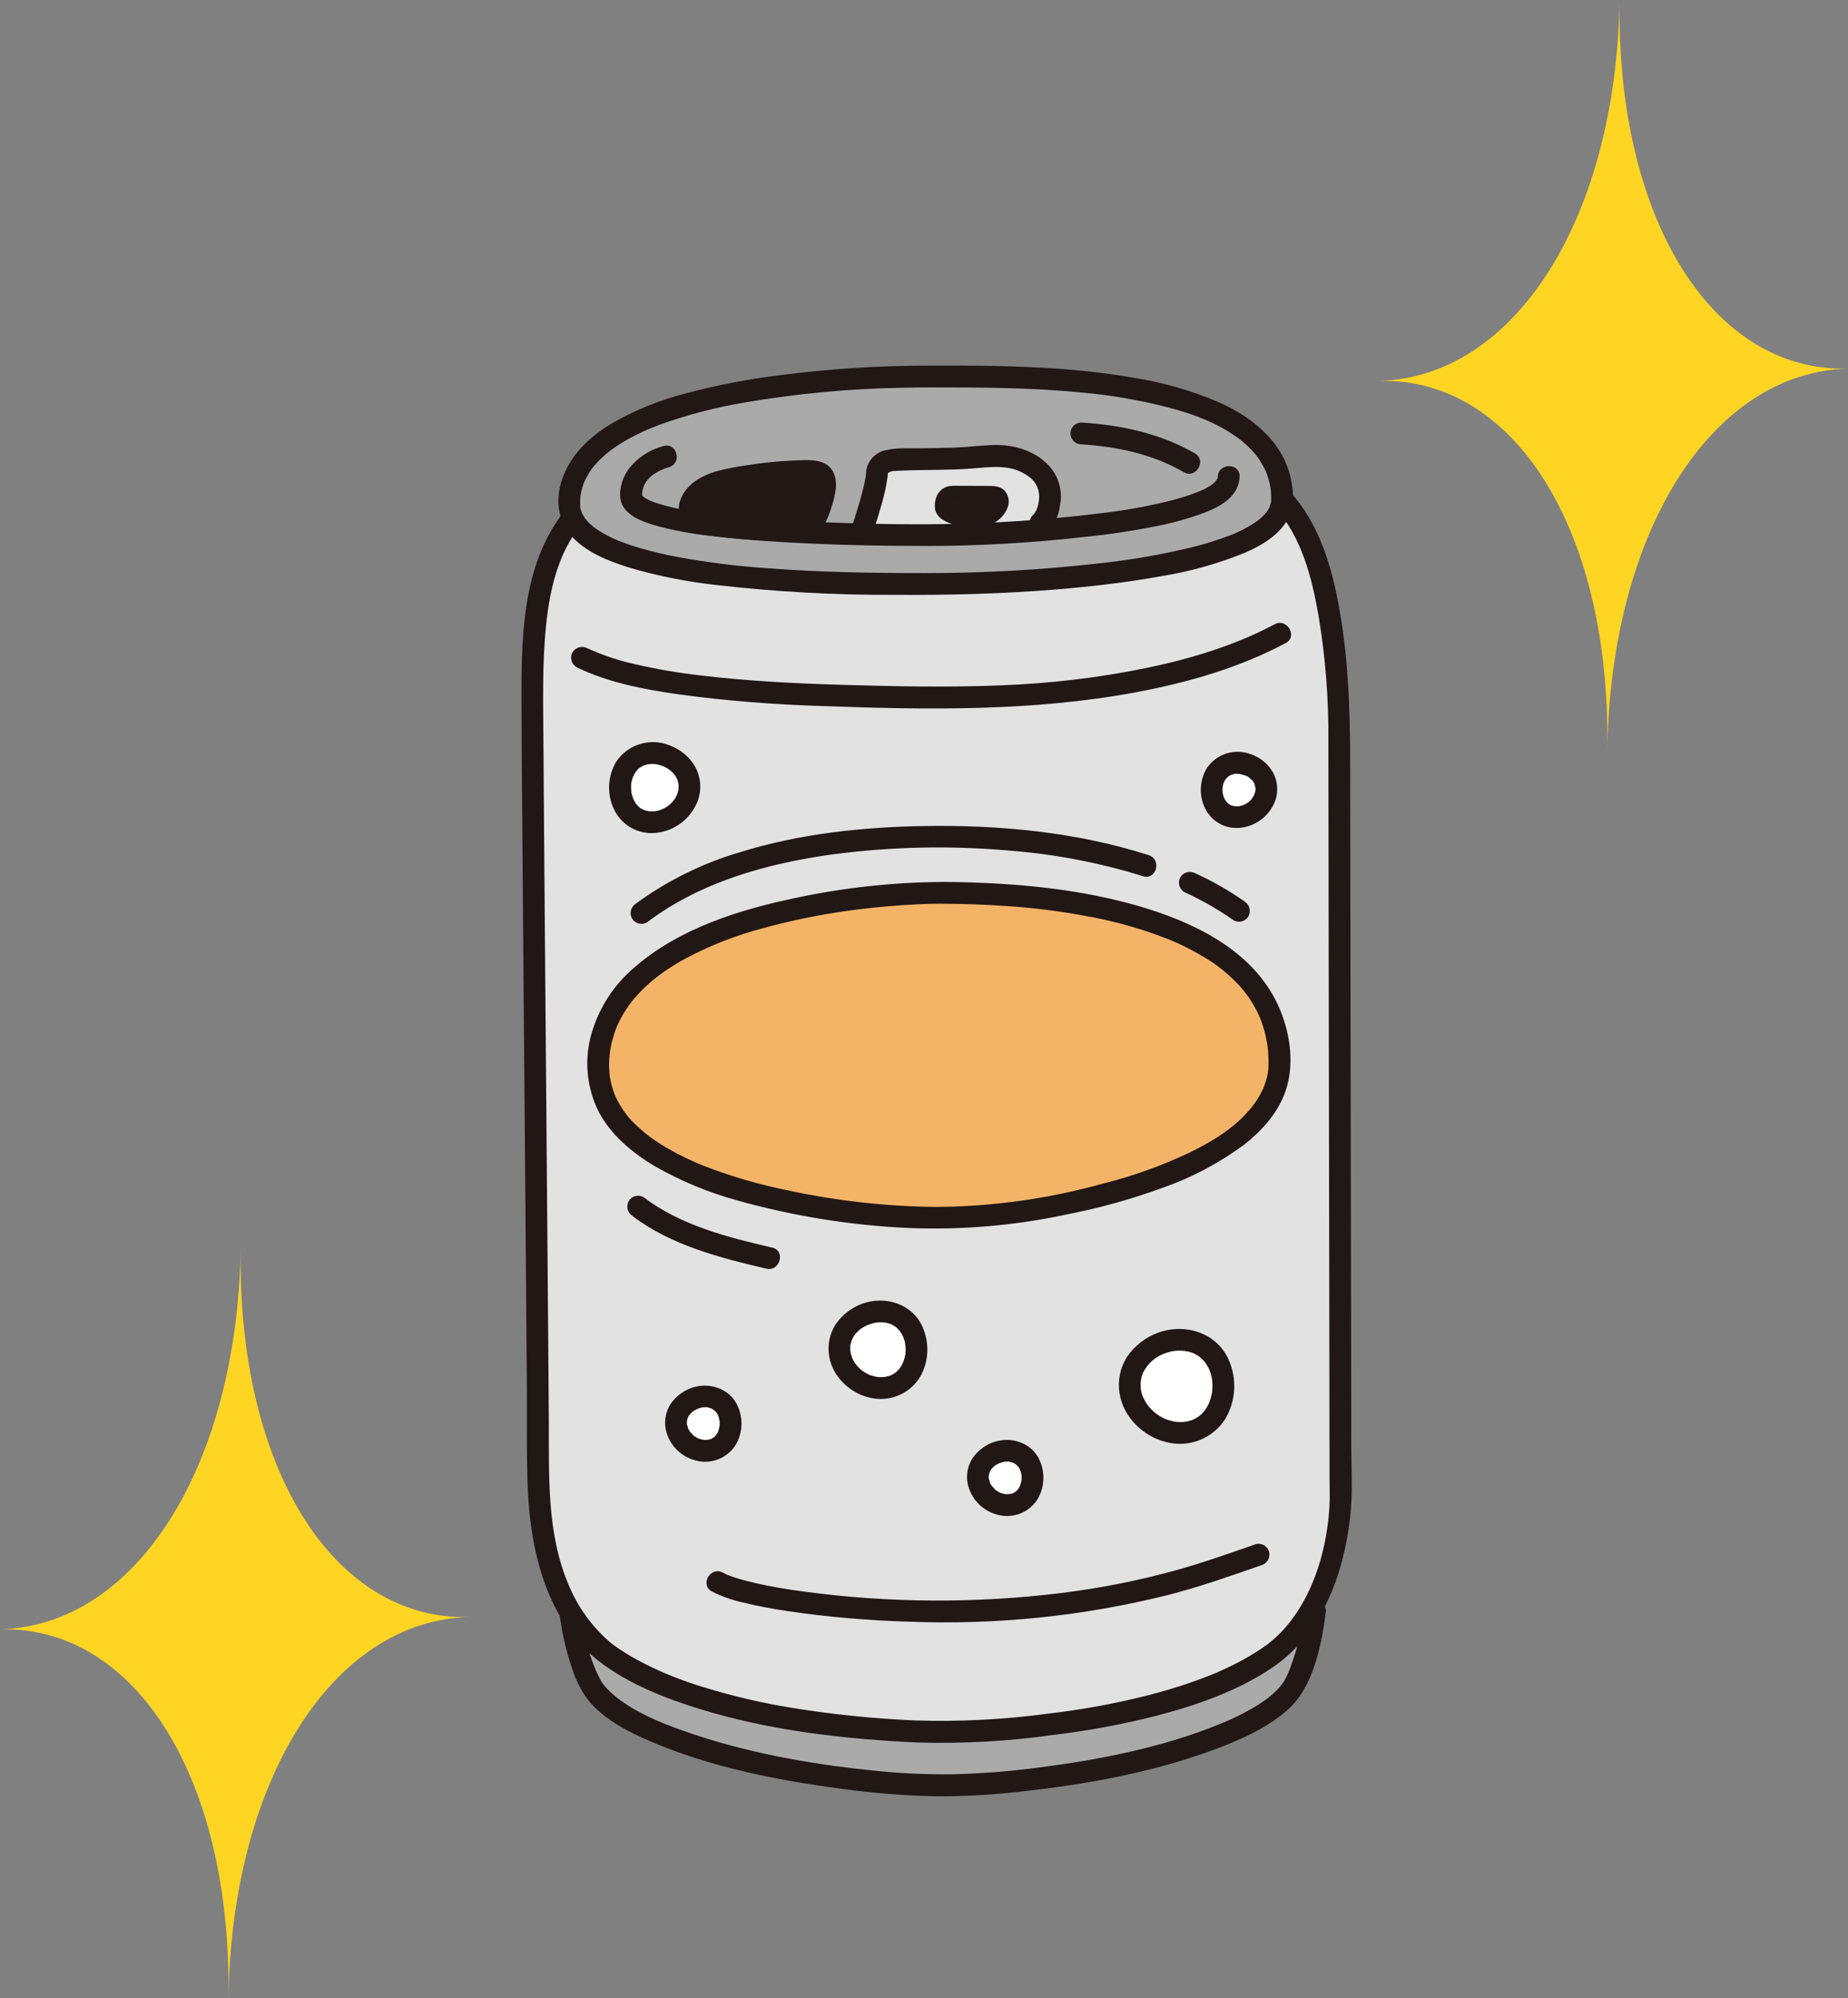 <?xml version="1.0" encoding="UTF-8"?><svg id="_レイヤー_2" xmlns="http://www.w3.org/2000/svg" viewBox="0 0 407 440.05"><rect x="0" y="0" width="407" height="440.05" fill="#808080" stroke="none"/><defs><style>.cls-1{fill:#f4b467;}.cls-2{fill:#fff;}.cls-3{fill:#e2e2e2;}.cls-4{fill:#fed523;}.cls-5{fill:#aaa;}.cls-6{fill:#211715;}</style></defs><g id="_レイヤー_2-2"><path class="cls-5" d="m125.58,354.88c.54,5.25,1.89,10.39,4.02,15.22,6.06,14.45,53.43,23.14,78,23.14s71.94-8.69,78-23.14c2.12-4.83,3.48-9.97,4.02-15.22"/><path class="cls-6" d="m123.18,354.88c.47,4.33,1.43,8.59,2.86,12.7.83,2.72,2.18,5.25,3.98,7.45,3.46,3.89,8.44,6.43,13.15,8.46,13.34,5.73,27.92,8.6,42.25,10.49,6.68.92,13.41,1.47,20.16,1.63,6.28.06,12.56-.26,18.8-.98,14.48-1.55,29.17-4.18,42.87-9.23,5.54-2.04,11.09-4.48,15.69-8.25,4.65-3.8,6.62-9.55,7.91-15.26.52-2.32.86-4.67,1.17-7.03,0-1.32-1.08-2.39-2.4-2.4-1.31.03-2.37,1.09-2.4,2.4-.48,4.02-1.42,7.96-2.81,11.76-.4,1.23-.91,2.41-1.54,3.54-.12.19-.24.38-.36.56-.09.13-.51.68-.14.21-.3.38-.62.74-.95,1.09-.35.37-.72.73-1.1,1.07-.2.18-.4.35-.61.52-.11.09-.21.17-.32.26-.35.28.13-.1-.09.08-.98.74-2.01,1.42-3.07,2.05-2.31,1.35-4.71,2.55-7.19,3.56-12.72,5.23-26.62,7.98-40.22,9.72-6.36.85-12.77,1.35-19.19,1.5-6.07.06-12.14-.24-18.18-.92-13.84-1.44-27.83-4.02-40.98-8.67-5.09-1.8-10.24-3.92-14.65-7.32.35.27-.14-.12-.25-.21-.21-.17-.41-.35-.61-.52-.41-.36-.8-.74-1.18-1.13-.33-.35-.65-.71-.95-1.09.33.42-.03-.05-.14-.21-.13-.18-.25-.37-.36-.56-1.54-2.89-2.64-5.99-3.27-9.2-.46-2.01-.82-4.05-1.07-6.1-.04-1.31-1.09-2.36-2.4-2.4-1.32,0-2.39,1.08-2.4,2.4h0Z"/><path class="cls-3" d="m126.12,114.13c-8.86,10.84-8.86,27.93-8.86,41.11,0,15.94,1.23,150.16,1.23,160.65s0,16.32,1.57,24.29c1.58,7.97,4.93,15.77,10.66,21.53,5.22,5.26,24.78,18.3,76.31,19.86,51.54-1.56,71.1-14.61,76.32-19.86,5.73-5.76,9.07-13.56,10.66-21.53.57-2.84.97-5.72,1.21-8.6v-2.76c0-8.64-.26-154.16-.26-166.16.04-8.75-.63-17.49-2-26.14-1.49-9.2-4.16-19.65-10.57-26.5"/><path class="cls-6" d="m124.42,112.43c-9.83,12.2-9.6,29.13-9.56,44,.02,6.38.07,12.77.12,19.15.08,10.51.16,21.02.25,31.53.1,12.35.2,24.69.31,37.04.1,11.73.19,23.47.29,35.2.07,8.82.14,17.65.21,26.47.05,7.51-.12,15.05.22,22.54.64,13.72,4.34,28.9,15.8,37.63,6.49,4.94,14.4,8.05,22.13,10.43,15.47,4.77,31.83,6.62,47.94,7.36,10.02.29,20.04-.27,29.96-1.69,7.56-.9,15.05-2.29,22.43-4.16,8.87-2.31,17.94-5.43,25.6-10.59,11.03-7.44,15.76-20.42,17.24-33.2.6-5.19.25-10.65.24-15.88-.01-8.54-.03-17.07-.04-25.61-.02-11.31-.04-22.63-.06-33.94l-.06-36.18c-.02-10.79-.04-21.57-.05-32.36,0-7.37-.02-14.74-.03-22.1-.01-12.05-.43-24.06-2.75-35.93-1.68-8.57-4.51-17.31-10.53-23.86-2.1-2.28-5.48,1.12-3.39,3.39,5.91,6.42,8.21,15.43,9.68,23.81,1.53,9.12,2.26,18.35,2.19,27.59,0,5.08,0,10.16.02,15.24.01,9.3.03,18.61.04,27.91.02,11.54.04,23.09.06,34.63.02,11.75.04,23.51.06,35.26.02,10.08.03,20.17.05,30.25,0,6.38.02,12.76.03,19.14,0,2.08.1,4.2-.02,6.27-.52,8.89-3.19,18.5-8.79,25.57-1.14,1.46-2.43,2.8-3.85,4-.21.18-.44.35-.65.53-.38.31.19-.14.09-.06-.14.11-.28.21-.42.32-.52.38-1.04.75-1.58,1.11-3.04,1.99-6.26,3.7-9.61,5.12-.55.24-.12.05-.44.19-.24.1-.49.2-.73.3-.58.23-1.16.46-1.74.68-1.21.46-2.42.9-3.65,1.31-2.79.94-5.62,1.77-8.48,2.51-7.2,1.83-14.51,3.18-21.89,4.04-9.83,1.34-19.76,1.85-29.68,1.52-8.99-.39-17.95-1.31-26.83-2.74-6.64-1.07-13.19-2.6-19.62-4.58-4.43-1.33-8.73-3.03-12.86-5.11-1.54-.78-3.05-1.62-4.52-2.54-.61-.38-1.21-.78-1.8-1.19-.26-.18-.51-.36-.76-.55-.11-.08-.22-.17-.33-.25-.51-.37.18.15-.01,0-4.11-3.46-7.33-7.86-9.39-12.83-4.9-11.44-4.32-24.06-4.39-36.23-.04-6.68-.09-13.36-.15-20.04-.08-10.56-.17-21.12-.26-31.68-.1-12.18-.2-24.35-.3-36.53-.1-11.5-.19-22.99-.28-34.49-.07-8.65-.13-17.31-.19-25.96-.05-8.83-.32-17.72.58-26.52.78-7.63,2.62-15.77,7.54-21.87.9-.95.9-2.44,0-3.39-.94-.93-2.45-.93-3.39,0Z"/><path class="cls-5" d="m204.63,82.93c-18.05,0-79.28,2.46-79.28,28.01,0,17.68,59.86,17.68,78.51,17.68,22.64,0,78.51-2.97,78.51-18.63,0-28.23-57.64-27.06-77.74-27.06Z"/><path class="cls-6" d="m204.63,80.53c-11.07-.01-22.14.7-33.12,2.14-6.84.84-13.61,2.16-20.27,3.92-5.94,1.49-11.65,3.82-16.93,6.92-4.44,2.76-8.37,6.45-10.28,11.41-1.7,4.41-1.48,9.23,1.64,12.91,3.17,3.74,8.27,5.71,12.8,7.15,6.3,1.86,12.75,3.15,19.28,3.86,13.07,1.51,26.22,2.23,39.38,2.17,11.97.08,23.92-.22,35.85-1.22,7.55-.63,15.09-1.5,22.55-2.85,6.39-1.01,12.64-2.76,18.64-5.2,4.1-1.78,8.5-4.42,10.12-8.84.84-2.29.51-4.97.04-7.3-.52-2.52-1.54-4.91-3-7.02-3.2-4.62-7.99-7.82-13.07-10.06-5.99-2.54-12.27-4.33-18.69-5.34-12.64-2.18-25.5-2.63-38.3-2.66-2.21,0-4.42,0-6.63,0-3.09,0-3.09,4.8,0,4.8,11.18,0,22.36.03,33.5,1.12,6.39.56,12.73,1.65,18.94,3.24,5.61,1.49,10.46,3.2,15.21,6.53.41.27.81.57,1.19.89.47.39.93.8,1.38,1.22s.85.85,1.25,1.3c.18.2.35.4.51.6,0,0,.4.51.18.22-.2-.26.13.18.16.23.69.98,1.29,2.02,1.8,3.1.24.5-.06-.22.17.42.09.25.18.49.26.74.2.6.36,1.21.49,1.83.06.3.12.6.16.9.07.46,0,.07,0-.02.02.14.03.28.04.42.07.68.1,1.37.09,2.06,0,.18-.03.36-.03.53,0-.72.04-.19-.03.08-.08.29-.55,1.44-.2.74-.17.35-.35.69-.56,1.01-.12.18-.24.35-.37.52.37-.5-.01,0-.18.19-.31.34-.64.67-.99.97-.16.14-.33.28-.5.42-.32.27.04-.03.09-.07-.13.1-.27.2-.41.3-.91.64-1.86,1.21-2.84,1.72-.54.28-1.09.54-1.64.79-.26.12-.51.23-.77.34.4-.17-.48.19-.64.25-2.76,1.06-5.58,1.94-8.46,2.64-6.63,1.6-13.37,2.77-20.15,3.5-12.86,1.47-25.79,2.19-38.73,2.17-11.52,0-23.05-.18-34.54-1.07-6.58-.44-13.13-1.26-19.62-2.44-2.92-.54-5.82-1.23-8.67-2.06-1.31-.39-2.61-.82-3.89-1.31-.26-.1-.52-.2-.78-.31-.43-.17-.08-.03,0,0-.16-.07-.31-.13-.46-.2-.57-.25-1.13-.52-1.68-.8-.96-.49-1.88-1.04-2.77-1.66-.18-.13-.6-.46-.18-.12-.21-.17-.42-.34-.62-.51-.35-.3-.68-.63-.99-.97-.15-.16-.29-.34-.44-.5.13.15.17.27-.1-.15-.23-.35-.43-.72-.63-1.08-.32-.56.08.37-.06-.12-.05-.2-.14-.38-.19-.58-.05-.17-.09-.35-.13-.53-.03-.11-.03-.23-.06-.33-.07-.27,0,.58.03.16.02-.48-.04-.97-.01-1.46.01-.28.04-.56.06-.84,0-.08.06-.49.01-.14-.05.37.04-.24.06-.32.1-.5.21-1,.35-1.5.08-.26.16-.52.25-.77.05-.14.11-.28.16-.42.15-.43-.12.27,0,0,.45-1.02,1.01-1.99,1.66-2.9.09-.12.53-.69.18-.25.18-.22.35-.44.54-.65.4-.46.81-.9,1.25-1.32.4-.39.81-.76,1.24-1.12.23-.2.46-.39.7-.57.07-.06.36-.27,0,0,.17-.12.33-.25.5-.37,1.04-.75,2.12-1.45,3.24-2.08,1.18-.68,2.4-1.29,3.64-1.87.32-.15.64-.29.97-.43.18-.08.36-.16.55-.24-.1.04-.36.15.09-.04.68-.28,1.36-.54,2.04-.8,6.03-2.17,12.23-3.8,18.55-4.87,11.62-2,23.37-3.1,35.16-3.29,1.89-.04,3.78-.07,5.68-.07,3.09,0,3.1-4.8,0-4.8Z"/><path class="cls-6" d="m238.17,97.86c7.92.52,15.63,2.14,22.56,6.14,2.68,1.55,5.1-2.6,2.42-4.15-7.68-4.44-16.22-6.22-24.99-6.79-1.33,0-2.4,1.07-2.4,2.4s1.07,2.4,2.4,2.4Z"/><path class="cls-6" d="m126.95,146.94c6.96,3.39,14.75,4.87,22.36,5.97,10.57,1.43,21.21,2.29,31.88,2.59,22.98.85,46.22,1.21,68.92-3.02,11.4-2.12,22.76-5.37,33.04-10.84,2.73-1.45.3-5.6-2.42-4.15-8.79,4.69-18.46,7.58-28.18,9.62-10.57,2.16-21.3,3.44-32.08,3.83-11.56.49-23.18.23-34.73-.1-10.62-.31-21.25-.84-31.8-2.12-4.73-.55-9.43-1.36-14.08-2.44-3.61-.79-7.12-1.96-10.48-3.49-1.15-.63-2.59-.26-3.28.86-.66,1.15-.27,2.61.86,3.28h0Z"/><path class="cls-3" d="m229.12,115.16c1.63-1.24,2.94-6.04,1.52-8.94s-4.46-4.73-7.6-5.48-6.75-.1-9.97.1c-6.86.41-10.41.11-16.7.52-1.52.1-3.23,1.08-3.24,2.61-.02,2.96-2.4,10.18-3.54,13.72"/><path class="cls-6" d="m230.82,116.86c1.46-1.45,2.38-3.36,2.61-5.41.53-2.48.11-5.06-1.17-7.24-2.93-4.6-8.51-6.41-13.73-6.19-2.81.12-5.61.46-8.43.57-2.47.09-4.93.1-7.4.14s-5.22-.16-7.62.42c-2.5.5-4.32,2.68-4.36,5.24,0,.15-.02.3-.04.45.05-.43-.07.39-.06.39-.09.54-.21,1.08-.33,1.62-.27,1.17-.58,2.33-.91,3.48-.65,2.26-1.37,4.5-2.1,6.73-.95,2.95,3.68,4.21,4.63,1.28,1.11-3.42,2.25-6.85,3.04-10.36.17-.74.31-1.49.42-2.25.06-.41.12-.81.15-1.22.04-.56.17-.47-.1-.24.53-.41,1.18-.6,1.85-.55,1.14-.07,2.28-.11,3.42-.14,4.28-.12,8.55-.05,12.82-.35,4.38-.31,8.95-1.18,12.79,1.54,1.52.94,2.48,2.56,2.57,4.35.02,1.6-.45,3.56-1.43,4.37-.93.94-.93,2.45,0,3.39.95.91,2.45.91,3.39,0h0Z"/><path class="cls-6" d="m216.05,111.08c-1.3.04-2.61,0-3.91-.1-.1,0-.19-.02-.29-.03l.35.05c-.18-.05-.37-.08-.56-.1-.32-.07-.63-.15-.93-.25-.27-.1-.33-.25.08.05-.13-.1-.32-.15-.46-.24-.1-.08-.21-.15-.32-.21.31.25.38.3.19.14-.06-.06-.12-.11-.18-.17l.62,1.06c-.06-.32.05.73.04.3v-.31s0-.1,0-.14c-.03-.26-.03.47-.06.39-.04-.1.08-.29.09-.4,0-.07.13-.32-.05.1-.17.39-.07.15-.02.06.23-.35-.24.28-.14.17.18-.2-.5.32-.26.19.22-.11-.41.15-.35.13.1-.03.28-.05-.11,0-.47.06-.04.02.07.02,1.57-.01,3.15.01,4.72.02.8,0,1.6,0,2.4.01h1.56c.07,0,.15,0,.22,0,.24-.02-.6-.09-.38-.05.4.08-.53-.29-.26-.12s-.5-.42-.28-.21c-.57-.54-.35-.51-.27-.33.05.09-.25-.64-.18-.43.12.36-.01-.71-.04-.31s.16-.6.05-.31c-.02.08-.05.15-.06.23-.1.42.14-.27.09-.21-.07.09-.12.22-.18.33-.03.04-.06.08-.08.12-.15.28.2-.25.2-.25-.03.09-.21.24-.28.31-.1.1-.23.18-.32.29-.02.02.47-.33.27-.21-.08.05-.15.11-.23.16-.13.08-.26.15-.39.22-.31.17.56-.18.1-.05-.15.04-.31.07-.45.12-.21.07.35-.04.35-.04-.12,0-.24,0-.36.02-1.33,0-2.4,1.08-2.4,2.4,0,1.32,1.07,2.4,2.4,2.4,2.65-.06,5-1.74,5.9-4.24.46-1.26.16-2.67-.76-3.65-1.09-1.07-2.55-.98-3.96-.99-1.38,0-2.77-.02-4.15-.02-.64,0-1.27,0-1.91,0-.78-.05-1.56-.01-2.33.1-1.49.39-2.6,1.62-2.84,3.14-.16.72-.16,1.46-.01,2.18.3.92.95,1.69,1.81,2.13,2.41,1.53,5.52,1.36,8.25,1.36,1.33,0,2.4-1.08,2.4-2.4,0-1.32-1.07-2.4-2.4-2.4h-.01Z"/><path class="cls-6" d="m158.09,106.21c3.69-1.11,15.47-3,21.8-2.23,1.61.2,2.26,2.26,1.56,4.81-1.08,3.96-1.38,4.84-3.54,8.04-4.74-.05-16.95-.28-23.78-1.61-.88-.32-1.6-.98-1.99-1.83-.74-1.31,0-3.14.93-4.25,1.38-1.4,3.11-2.42,5.01-2.94Z"/><path class="cls-6" d="m158.73,108.53c5.31-1.45,10.78-2.22,16.28-2.3,1.4-.05,2.8-.03,4.2.09.41.04.43-.12.16-.03-.34.12.04-.42-.06.05-.04.2.01.98-.07,1.43-.55,2.83-1.71,5.52-3.39,7.86l2.07-1.2c-5.35-.06-10.72-.22-16.06-.65-1.46-.12-2.91-.25-4.36-.44-.85-.11-2.31-.07-2.95-.64-.18-.18-.29-.43-.29-.69.08-.55.35-1.05.76-1.42,1.04-.99,2.32-1.7,3.72-2.06,2.94-.92,1.68-5.56-1.28-4.63-3.21,1.01-6.37,2.84-7.6,6.14-1.1,2.96.41,6.26,3.37,7.36.27.1.56.18.84.24,5.84.91,11.74,1.4,17.65,1.46,1.21.04,2.42.07,3.63.09,1.14.02,2.77.3,3.78-.29,1.08-.63,1.87-2.33,2.45-3.4.61-1.14,1.11-2.35,1.48-3.59.89-2.85,2.03-6.67-.41-9.11-1.88-1.87-5.54-1.45-7.98-1.37-3.36.15-6.72.49-10.04,1.02-2.43.32-4.83.8-7.19,1.44-2.95.87-1.69,5.5,1.28,4.63Z"/><path class="cls-6" d="m146.1,98.25c-3.16.82-5.94,2.71-7.86,5.34-1.25,1.88-2.14,4.81-1.41,7.04.95,2.88,4.41,4.15,7.03,4.97,4.17,1.18,8.43,1.99,12.74,2.42,5.37.67,10.76,1.08,16.16,1.4,10.49.61,21,.82,31.51.83,11.57-.02,23.12-.69,34.61-2,5.95-.59,11.86-1.51,17.71-2.76,2.49-.56,4.95-1.26,7.36-2.1,2.67-.94,5.63-2.12,7.49-4.37.97-1.13,1.52-2.56,1.57-4.04.11-3.09-4.69-3.08-4.8,0,0,.22-.06.44-.19.62-.25.36-.55.69-.89.97-.9.66-1.88,1.2-2.92,1.62-2.29.92-4.65,1.67-7.06,2.24-5.08,1.23-10.24,2.13-15.44,2.7-11.27,1.37-22.6,2.14-33.95,2.3-9.44.14-18.9-.09-28.33-.48-9.74-.41-19.7-.91-29-2.7-1.76-.32-3.49-.74-5.2-1.25-.68-.21-1.35-.45-2.01-.71.61.25-.17-.08-.38-.19-.26-.13-.51-.27-.76-.42-.31-.19-.7-.63-.24-.13-.15-.17-.31-.32-.49-.46-.32-.24.23.28.14.19-.06-.07-.11-.14-.14-.23-.18-.53.16.6.01-.01-.05-.23-.06.52.04.31.08-.17,0-.57.02-.76.05-.53.18-1.04.37-1.53.43-.99,1.12-1.84,1.99-2.47,1.09-.77,2.3-1.35,3.59-1.71,2.94-.91,1.69-5.54-1.28-4.63h0Z"/><path class="cls-1" d="m207.5,196.65c-17.24,0-75.74,5.29-75.74,38.18,0,27.71,57.19,33.41,75,33.41,21.63,0,75-9.62,75-34.16,0-34.65-55.06-37.44-74.26-37.44Z"/><path class="cls-6" d="m207.5,194.25c-10.81.07-21.58,1.24-32.15,3.49-12.53,2.6-25.76,6.74-35.58,15.29-4.51,3.79-7.8,8.83-9.46,14.49-1.69,5.74-1.15,11.9,1.5,17.25,2.68,5.15,7.35,9.05,12.26,12,5.74,3.3,11.87,5.85,18.26,7.6,12.34,3.47,25.04,5.52,37.85,6.09,11.64.47,23.29-.53,34.68-2.97,7.19-1.39,14.25-3.35,21.12-5.86,6.49-2.26,12.6-5.5,18.12-9.6,4.42-3.46,8.32-8.07,9.58-13.66,1.37-6.05-.02-12.86-2.85-18.3-5.91-11.33-18.63-17.24-30.35-20.6-11.86-3.4-24.33-4.73-36.64-5.12-2.11-.07-4.22-.1-6.34-.1-3.09,0-3.09,4.8,0,4.8,4.72,0,9.43.17,14.14.5,5.88.38,11.72,1.11,17.51,2.19,6.27,1.11,12.42,2.85,18.34,5.19.6.25.98.41,1.75.75.72.33,1.43.67,2.14,1.02,1.31.66,2.6,1.37,3.85,2.13,2.39,1.41,4.6,3.11,6.56,5.07,1.94,1.84,3.56,3.99,4.79,6.37.61,1.09,1.11,2.24,1.48,3.43.46,1.4.81,2.84,1.04,4.3.05.24.08.48.1.72.04.33.07.67.09,1.01.06.85.1,1.7.09,2.55,0,.62-.05,1.23-.12,1.84.07-.54-.04.21-.07.36-.06.33-.13.66-.22.98-.15.58-.33,1.16-.54,1.72-.05.13-.1.25-.14.38-.23.6.13-.29-.03.07-.14.31-.28.61-.44.91-.28.55-.59,1.08-.92,1.6-.17.26-.34.52-.52.78-.1.15-.65.88-.38.53-3.64,4.68-8.39,7.61-13.74,10.27-6.19,2.96-12.66,5.29-19.31,6.95-11.92,3.33-24.23,5.06-36.61,5.15-10.95-.09-21.85-1.3-32.55-3.59-6.44-1.28-12.75-3.11-18.87-5.49-1.33-.53-2.52-1.05-3.99-1.76-1.37-.66-2.71-1.37-4.01-2.13-1.22-.71-2.4-1.48-3.54-2.3-.71-.51-.64-.46-1.31-1.01-.54-.44-1.06-.9-1.57-1.38-1.82-1.59-3.32-3.51-4.43-5.65-.16-.3-.31-.6-.45-.9-.06-.14-.35-.83-.16-.35-.24-.59-.45-1.2-.63-1.82-.17-.59-.31-1.19-.42-1.79-.03-.14-.15-1.04-.09-.49-.04-.35-.07-.7-.1-1.05-.22-2.69.09-5.41.93-7.98.32-1.15.76-2.25,1.31-3.31.61-1.21,1.31-2.36,2.1-3.46.08-.11.6-.81.35-.49.18-.23.37-.46.56-.69.48-.57.97-1.13,1.49-1.66.95-.99,1.96-1.92,3.02-2.79,1.03-.84,2.1-1.62,3.22-2.35,1.25-.83,2.54-1.6,3.87-2.32,5.44-2.89,11.21-5.13,17.17-6.68,6.11-1.67,12.33-2.94,18.61-3.8.14-.02.97-.13.56-.08.36-.05.71-.09,1.07-.14.73-.09,1.47-.18,2.21-.27,1.37-.16,2.74-.3,4.11-.42,2.39-.22,4.79-.38,7.19-.5,1.85-.09,3.69-.14,5.54-.14,3.09,0,3.09-4.81,0-4.8Z"/><path class="cls-6" d="m139.32,267.83c8.41,6.42,19.33,9.23,29.47,11.58,3.01.7,4.29-3.93,1.28-4.63-9.78-2.26-20.2-4.9-28.32-11.1-1.15-.66-2.61-.28-3.28.86-.64,1.15-.26,2.59.86,3.28h0Z"/><path class="cls-6" d="m260.83,196.48c3.8,1.73,7.43,3.8,10.84,6.2,1.15.66,2.61.28,3.28-.86.63-1.15.25-2.59-.86-3.28-3.41-2.4-7.04-4.47-10.84-6.2-1.15-.64-2.59-.26-3.28.86-.65,1.15-.27,2.6.86,3.28h0Z"/><path class="cls-6" d="m142.47,203.16c11.68-8.85,26.24-12.93,40.57-14.94,12.93-1.74,26.02-2.04,39.02-.9,10.07.76,20.02,2.65,29.66,5.66,2.95.95,4.21-3.69,1.28-4.63-15.88-5.1-32.86-6.69-49.48-6.42-13.61.22-27.43,1.7-40.47,5.74-8.27,2.42-16.05,6.26-23,11.34-1.11.7-1.49,2.13-.86,3.28.67,1.14,2.14,1.52,3.28.86h0Z"/><path class="cls-6" d="m276.55,340.1c-5.8,2.02-11.59,4.08-17.51,5.73-8.27,2.28-16.69,3.96-25.21,5.01-18.78,2.32-37.78,2.23-56.53-.27-3.74-.49-7.47-1.1-11.14-1.95-1.46-.34-2.92-.71-4.34-1.18-.58-.19-1.14-.4-1.71-.62-.33-.13.4.2-.22-.1-.23-.11-.46-.23-.69-.35-2.72-1.47-5.14,2.67-2.42,4.14,2.12,1.07,4.36,1.87,6.68,2.39,3.27.83,6.6,1.42,9.93,1.93,8.83,1.3,17.72,2.07,26.64,2.33,19.28.77,38.58-1.21,57.31-5.89,6.95-1.8,13.71-4.18,20.49-6.54,1.26-.38,2-1.68,1.68-2.95-.36-1.27-1.68-2.02-2.95-1.68h0Z"/><path class="cls-2" d="m274.91,168.46c-1.86-.78-3.99-.59-5.68.51-3.54,2.5-3.08,8.98,1.12,10.64,4.54,1.64,9.4-2.59,8.43-6.97-.51-1.95-1.96-3.52-3.87-4.19Z"/><path class="cls-2" d="m255.65,295.87c3.19-1.35,6.83-1.02,9.73.87,6.06,4.29,5.28,15.39-1.92,18.24-7.77,2.81-16.11-4.43-14.44-11.93.88-3.35,3.36-6.03,6.63-7.17Z"/><path class="cls-2" d="m190.52,289.48c2.62-1.11,5.62-.84,8.01.72,4.99,3.53,4.34,12.67-1.58,15.01-6.4,2.31-13.26-3.65-11.88-9.82.72-2.75,2.77-4.97,5.46-5.91Z"/><path class="cls-2" d="m152.87,308.01c1.86-.78,3.99-.59,5.68.51,3.54,2.5,3.08,8.98-1.12,10.64-4.54,1.64-9.4-2.59-8.42-6.97.51-1.95,1.96-3.52,3.87-4.19Z"/><path class="cls-2" d="m146.77,166.46c-2.36-1-5.07-.76-7.22.65-4.5,3.18-3.91,11.41,1.42,13.53,5.77,2.08,11.95-3.29,10.71-8.85-.65-2.48-2.5-4.48-4.92-5.32Z"/><path class="cls-2" d="m219.35,319.99c1.86-.78,3.99-.59,5.68.51,3.54,2.5,3.08,8.98-1.12,10.64-4.54,1.64-9.4-2.59-8.43-6.97.51-1.95,1.96-3.52,3.87-4.19Z"/><path class="cls-6" d="m275.54,166.14c-3.59-1.41-7.68-.11-9.8,3.12-1.55,2.64-1.7,5.87-.4,8.63,1.36,2.96,4.43,4.73,7.68,4.44,3.6-.32,6.69-2.72,7.89-6.13.64-1.98.46-4.14-.5-5.99-1.07-1.91-2.8-3.36-4.87-4.08-1.28-.35-2.6.4-2.95,1.68-.31,1.27.42,2.57,1.68,2.95-.62-.25-.1-.04.02.02.15.07.29.15.43.23s.28.17.41.26l.13.09c.21.15.17.13-.1-.08.1.19.43.39.58.55l.11.12c.17.2.14.16-.07-.12.12.05.28.42.35.53.09.13.16.27.22.42-.01.01-.2-.58-.06-.13.04.31.12.62.24.92l-.05-.34c.01.1.02.2.02.29,0,.14,0,.29,0,.44,0,.1-.01.19-.02.29-.03.26-.02.19.03-.21-.02.1-.03.19-.05.28-.11.26-.19.54-.25.82-.02-.34.2-.41.04-.11-.06.1-.11.21-.17.32-.17.23-.33.47-.47.72l.2-.26c-.06.07-.12.15-.19.22-.11.13-.23.25-.36.37-.09.08-.18.16-.27.25-.38.36.46-.3.02-.01-.24.17-.49.33-.75.47-.11.06-.22.11-.33.17-.37.19-.1-.1.1-.04-.06-.02-.35.12-.42.15-.19.06-.38.11-.57.15s-.61.01.05.01c-.1,0-.2.02-.3.03-.3.01-.61,0-.91-.01-.54-.02.55.13.03,0-.15-.04-.31-.07-.46-.11-.1-.03-.2-.07-.31-.09-.49-.13.53.28-.05-.02-.22-.11-.42-.29-.64-.39.5.23.3.25.1.07-.06-.05-.12-.11-.18-.17-.18-.17-.6-.82-.19-.15-.14-.22-.3-.43-.43-.66s-.31-.89-.1-.14c-.07-.24-.17-.46-.24-.7-.06-.2-.1-.4-.14-.6-.04-.23.02-.55.01.15,0-.16-.03-.33-.04-.49,0-.21,0-.41,0-.62,0-.12.02-.25.03-.37.03-.48-.11.62-.02.15.05-.24.1-.48.16-.72s.44-.92.05-.23c.14-.25.25-.51.4-.75.07-.09.14-.2.2-.3-.08.19-.35.43-.07.11.19-.21.43-.38.61-.6-.37.44-.29.21-.04.05.15-.1.3-.18.45-.27.5-.29-.48.13.06-.04.22-.07.44-.14.66-.19l.17-.04c.27-.05.22-.04-.12.01.09-.07.39-.03.52-.03.17,0,.35,0,.52.01.12,0,.23.02.35.03-.35-.05-.39-.05-.12,0,.4.09.8.21,1.18.34,1.28.35,2.59-.4,2.95-1.68.32-1.27-.41-2.57-1.67-2.96Z"/><path class="cls-6" d="m256.29,298.18c2.01-.87,4.27-.95,6.33-.23.36.14.71.32,1.04.53.23.14.46.29.68.46-.41-.32.12.12.17.16.31.29.6.59.87.91.06.07.26.36,0,0,.16.23.32.46.46.7.21.36.41.73.57,1.11-.2-.45.16.48.2.6.12.4.23.81.3,1.23.01.08.11.77.04.2.03.25.05.49.06.74.02.39.03.78,0,1.17,0,.21-.03.42-.04.64-.04.69.1-.47-.02.2-.14.83-.37,1.65-.67,2.44.18-.45-.21.4-.29.56-.2.36-.43.72-.66,1.06-.37.54.32-.31-.14.17-.14.15-.28.31-.42.46-.1.1-.2.2-.3.29-.07.07-.75.58-.33.29-.35.25-.72.47-1.1.67-.05.02-.7.3-.23.12-.17.07-.35.12-.52.17-.93.32-1.92.43-2.89.34-.34,0-.68-.04-1.01-.13-.5-.11-.99-.25-1.47-.42-.76-.26.18.1-.25-.09-.19-.08-.38-.18-.57-.27-.52-.27-1.02-.58-1.5-.93-.62-.5-1.19-1.06-1.7-1.67.26.32-.23-.32-.22-.31-.14-.2-.27-.41-.4-.62-.1-.18-.2-.36-.3-.54-.04-.08-.35-.77-.21-.43-.39-.85-.58-1.78-.57-2.72-.01-.9.16-1.79.51-2.62.92-1.95,2.56-3.47,4.57-4.25,1.25-.39,1.99-1.68,1.68-2.95-.36-1.27-1.67-2.02-2.95-1.68-2.75,1.01-5.11,2.86-6.77,5.27-1.54,2.4-2.13,5.29-1.66,8.1.79,5.15,5.18,9.44,10.16,10.67,5.03,1.37,10.37-.7,13.15-5.12,2.31-3.96,2.58-8.79.71-12.98-2.63-5.99-9.66-8.14-15.59-5.94-1.26.38-1.99,1.68-1.68,2.95.36,1.27,1.67,2.02,2.95,1.68Z"/><path class="cls-6" d="m191.15,291.8c.47-.18.94-.32,1.43-.43.01,0,.81-.15.34-.08.24-.03.49-.05.74-.06.41-.02.82,0,1.22.04-.48-.05.3.06.32.07.32.07.63.16.94.27.65.22-.27-.2.32.15.14.08.29.16.43.24.19.12.38.24.56.38-.5-.36-.04-.01.05.07.25.24.49.48.71.75.1.11.19.34-.06-.08.12.2.26.38.38.57.17.3.33.6.47.91-.28-.61.07.25.12.4.1.33.19.67.25,1.01.03.13.08.72.02.05.02.2.04.4.05.61.02.32.02.64,0,.96,0,.18-.03.35-.03.52-.03.6.11-.53,0,.05-.13.68-.31,1.35-.56,2.01.23-.61-.11.2-.2.36-.17.3-.36.59-.55.87-.32.48.35-.36-.05.05-.12.12-.23.26-.35.38-.08.08-.16.16-.25.24-.11.1-.71.52-.18.17-.29.2-.59.39-.9.55-.11.06-.65.25-.09.06-.14.05-.29.1-.43.14-.21.07-.43.12-.65.17-.07.01-.78.12-.23.06-.46.05-.93.07-1.39.04-.18,0-.35-.02-.53-.04.57.06-.11-.03-.19-.05-.41-.09-.8-.22-1.21-.34-.63-.19.26.13-.1-.03-.16-.07-.32-.15-.47-.23-.43-.23-.84-.48-1.24-.76-.54-.38.31.32-.16-.14-.1-.1-.21-.18-.31-.27-.3-.28-.58-.59-.84-.9.35.41-.07-.1-.12-.17-.11-.17-.22-.34-.33-.51-.09-.15-.17-.29-.25-.44-.06-.11-.32-.77-.13-.26-.15-.44-.29-.9-.39-1.35-.16-.62,0,.48-.03-.16-.01-.2-.03-.41-.03-.61s.02-.41.02-.62c.03-.28.03-.28-.01.02.02-.14.05-.28.08-.42.05-.22.11-.44.18-.66.01-.04.29-.68.09-.27.22-.47.49-.92.81-1.34-.3.38.18-.18.2-.2.15-.17.31-.32.48-.48.02-.02.59-.5.21-.2.24-.19.49-.36.75-.51.19-.12.39-.23.6-.34.08-.04.89-.4.47-.23,1.25-.38,1.99-1.68,1.68-2.95-.36-1.27-1.68-2.02-2.95-1.68-2.37.87-4.4,2.45-5.83,4.53-1.32,2.07-1.83,4.57-1.41,6.99.65,4.38,4.45,8.04,8.66,9.08,4.33,1.18,8.91-.61,11.3-4.41,1.98-3.39,2.2-7.53.59-11.11-2.24-5.09-8.27-6.96-13.31-5.09-1.26.38-1.99,1.68-1.68,2.95.36,1.27,1.68,2.01,2.95,1.67Z"/><path class="cls-6" d="m153.5,310.32c.33-.12.67-.23,1.01-.3.17-.04.63-.24.05-.03.17-.04.35-.05.52-.04.2,0,.72-.08.87.03l-.29-.04c.11.02.23.04.34.07.23.05.44.12.66.19.54.16-.41-.26.06.04.1.06.21.11.3.17.13.1.26.19.4.27-.44-.16-.34-.27-.1-.06.18.17.35.34.51.53.14.16.07.25-.15-.2.07.14.19.27.27.41.13.21.22.44.33.65-.38-.67-.06-.11.01.11.07.24.13.47.18.72.04.21,0,.58-.01-.15,0,.14.03.29.04.43.01.23.01.45,0,.68,0,.12-.02.25-.02.37-.03.48.11-.62.02-.15-.09.49-.26.94-.39,1.42.21-.74.05-.13-.07.09s-.25.42-.39.62c-.26.38.39-.44.08-.1-.08.09-.16.18-.25.27-.06.06-.12.11-.17.17s-.12.11-.18.16c-.19.15-.13.1.19-.15-.22.1-.42.28-.64.39l-.11.06c-.23.11-.15.08.22-.09-.11.02-.21.06-.31.1-.15.05-.3.09-.46.12l-.15.03c-.26.04-.2.04.18-.01-.15,0-.31,0-.46.03-.18,0-.35,0-.53,0-.12-.03-.25-.04-.37-.03l.34.04c-.1-.02-.2-.03-.29-.05-.29-.06-.57-.16-.86-.24-.48-.15.38.21.09.05-.11-.06-.22-.1-.33-.16-.3-.16-.6-.34-.88-.54-.43-.29.4.37.03.01-.07-.07-.15-.13-.22-.2-.13-.12-.44-.6-.6-.64l.2.26c-.06-.08-.12-.15-.17-.24-.08-.12-.16-.24-.23-.36-.06-.1-.12-.21-.17-.31-.03-.06-.06-.13-.1-.19-.11-.23-.08-.17.07.18-.06-.33-.15-.65-.28-.96-.13-.5.03.59,0,.07,0-.15-.02-.29-.02-.43s.01-.29.01-.44c.03-.26.02-.2-.03.2.02-.1.03-.2.06-.3.03-.16.08-.32.13-.47.03-.08.05-.15.08-.23.07-.17.04-.1-.09.21.14-.35.33-.67.57-.95l-.18.24c.07-.08.14-.16.21-.24.11-.12.22-.23.34-.34l.12-.11c.2-.17.16-.14-.11.07.16-.15.34-.27.53-.36.14-.08.28-.16.42-.24.13-.07.82-.35.16-.09,1.26-.38,1.99-1.68,1.68-2.95-.36-1.27-1.68-2.01-2.95-1.68-1.85.67-3.44,1.91-4.55,3.53-1.03,1.63-1.41,3.6-1.07,5.5.69,3.39,3.27,6.09,6.63,6.93,3.37.91,6.95-.49,8.8-3.45,1.53-2.62,1.68-5.82.42-8.58-1.71-3.87-6.38-5.35-10.23-3.93-1.26.38-2,1.68-1.68,2.95.37,1.27,1.68,2.01,2.96,1.67Z"/><path class="cls-6" d="m147.41,164.14c-4.28-1.71-9.18-.18-11.73,3.67-1.85,3.15-2.04,7-.51,10.32,1.61,3.55,5.31,5.69,9.19,5.32,4.29-.4,7.96-3.25,9.4-7.31.78-2.35.57-4.91-.56-7.11-1.27-2.28-3.33-4.02-5.8-4.89-1.28-.35-2.6.4-2.95,1.68-.31,1.27.42,2.57,1.68,2.95-.51-.2.11.06.18.09.18.09.36.19.54.29.18.1.35.21.52.33.07.05.56.47.17.12.25.23.51.45.74.7.05.06.48.57.14.13.16.21.31.44.45.67.1.18.19.36.28.54-.04-.09-.15-.44,0-.01.13.38.23.77.3,1.16-.12-.61-.01-.02,0,.11,0,.18.01.37,0,.55,0,.12-.02.24-.02.37-.03.27-.02.24.02-.1-.02.12-.04.24-.07.36-.08.35-.18.7-.31,1.05.2-.58-.15.28-.22.41-.18.32-.38.63-.6.92.36-.48-.03,0-.09.08-.15.16-.3.32-.45.46-.11.11-.23.21-.34.31-.44.42.41-.26-.1.09-.31.22-.62.42-.95.6-.13.07-1,.42-.45.23-.41.15-.84.28-1.26.38-.12.03-.73.09-.11.04-.13.01-.25.03-.38.03-.39.02-.77.01-1.16-.01-.63-.03.48.13-.14-.02-.2-.05-.39-.08-.59-.14-.13-.04-.26-.08-.39-.12-.29-.1-.26-.09.08.05-.1-.04-.2-.09-.29-.14s-.83-.4-.81-.5c-.01.08.4.34,0-.01-.08-.07-.15-.14-.23-.21-.11-.11-.22-.22-.32-.33-.37-.41-.05.02-.02,0-.08.02-.5-.75-.55-.84-.06-.11-.12-.23-.18-.34-.25-.51,0,0-.01,0s-.28-.81-.3-.89c-.07-.25-.13-.51-.17-.76-.1-.54.09-.07,0,.01,0-.21-.01-.42-.05-.63-.01-.26-.01-.52,0-.79,0-.16.02-.31.03-.47.04-.56-.11.56,0,.01.06-.31.12-.61.21-.92.04-.12.08-.25.12-.37.02-.07.05-.15.08-.22.09-.24.07-.19-.07.14-.21.5.46-.88.51-.96.02-.03.25-.39.26-.38,0,0-.38.45,0,0,.08-.09.67-.8.78-.76l-.24.18c.1-.08.21-.15.31-.22.19-.12.38-.22.58-.34.57-.33-.39.09.24-.11.28-.09.56-.18.84-.24.07-.02.77-.11.23-.05.22-.02.44-.04.66-.04s.44,0,.66.02c.15,0,.3.02.44.04-.27-.04-.26-.03.02.02.51.12,1.01.26,1.5.43,1.28.35,2.59-.4,2.95-1.68.31-1.27-.42-2.57-1.68-2.95Z"/><path class="cls-6" d="m219.99,322.3c.33-.12.67-.23,1.01-.31.17-.04.63-.24.06-.03.17-.04.35-.05.52-.04.2,0,.72-.08.87.03l-.3-.04c.11.02.23.04.34.07.23.05.44.12.66.19.54.16-.41-.26.06.04.1.06.21.11.31.17.13.1.26.19.4.27-.44-.16-.34-.27-.1-.06.18.17.35.34.51.53.14.16.07.25-.15-.2.07.14.19.27.27.4.12.21.21.44.33.65-.38-.67-.06-.11.01.11.07.24.13.47.18.72.04.21.01.58-.01-.15,0,.14.03.29.04.43.01.23.01.46,0,.68,0,.12-.02.25-.03.37-.03.48.11-.62.02-.15-.09.49-.26.94-.39,1.42.21-.73.05-.13-.07.09s-.25.41-.39.62c-.26.38.39-.44.07-.1-.08.09-.16.18-.25.27-.06.06-.12.12-.18.17s-.12.11-.18.16c-.19.16-.12.11.2-.15-.22.1-.42.28-.64.39l-.11.06c-.23.1-.15.08.22-.09-.1.02-.21.06-.31.1-.15.05-.3.09-.46.12l-.15.03c-.26.04-.2.04.18-.02-.15,0-.31,0-.46.03-.18,0-.35,0-.53,0-.12-.03-.25-.04-.37-.03l.34.04c-.1-.02-.2-.04-.29-.05-.29-.06-.57-.16-.86-.24-.48-.15.38.21.09.05-.11-.06-.22-.1-.33-.16-.3-.16-.6-.34-.88-.54-.43-.29.4.37.03.01-.07-.07-.15-.13-.22-.2-.13-.12-.44-.6-.6-.64l.2.26c-.06-.08-.11-.15-.17-.23-.08-.12-.16-.24-.23-.36-.06-.1-.12-.21-.17-.32-.03-.06-.07-.13-.1-.19-.1-.23-.08-.17.07.18-.06-.33-.15-.65-.28-.96-.13-.5.03.59,0,.07,0-.15-.02-.29-.02-.43s.01-.29.02-.44c.03-.26.02-.2-.03.2.02-.1.04-.2.06-.3.04-.16.08-.31.13-.47.02-.08.05-.15.08-.23.07-.17.04-.1-.09.21.14-.35.33-.67.57-.95l-.18.24c.07-.08.14-.16.21-.24.11-.12.22-.23.34-.34l.12-.11c.2-.16.16-.14-.11.07.16-.15.34-.27.53-.36.14-.09.28-.16.42-.24s.82-.35.17-.09c1.26-.38,1.99-1.68,1.68-2.95-.36-1.27-1.68-2.01-2.95-1.68-1.85.67-3.44,1.91-4.55,3.53-1.03,1.63-1.41,3.6-1.07,5.5.69,3.39,3.27,6.09,6.63,6.93,3.37.91,6.94-.49,8.8-3.45,1.53-2.62,1.68-5.83.42-8.58-1.71-3.87-6.38-5.35-10.22-3.93-1.28.35-2.03,1.67-1.68,2.95s1.67,2.03,2.95,1.68h0Z"/><path class="cls-4" d="m103.31,356.15c-30.04.79-52.22,35.89-53.01,83.89.79-48-20.26-81.98-50.3-81.19,30.04-.79,52.22-35.89,53.01-83.89-.79,48,20.26,81.98,50.3,81.19Z"/><path class="cls-4" d="m407,81.19c-30.04.79-52.22,35.89-53.01,83.89.79-48-20.26-81.98-50.3-81.19,30.04-.79,52.22-35.89,53.01-83.89-.79,48,20.26,81.98,50.3,81.19Z"/></g></svg>